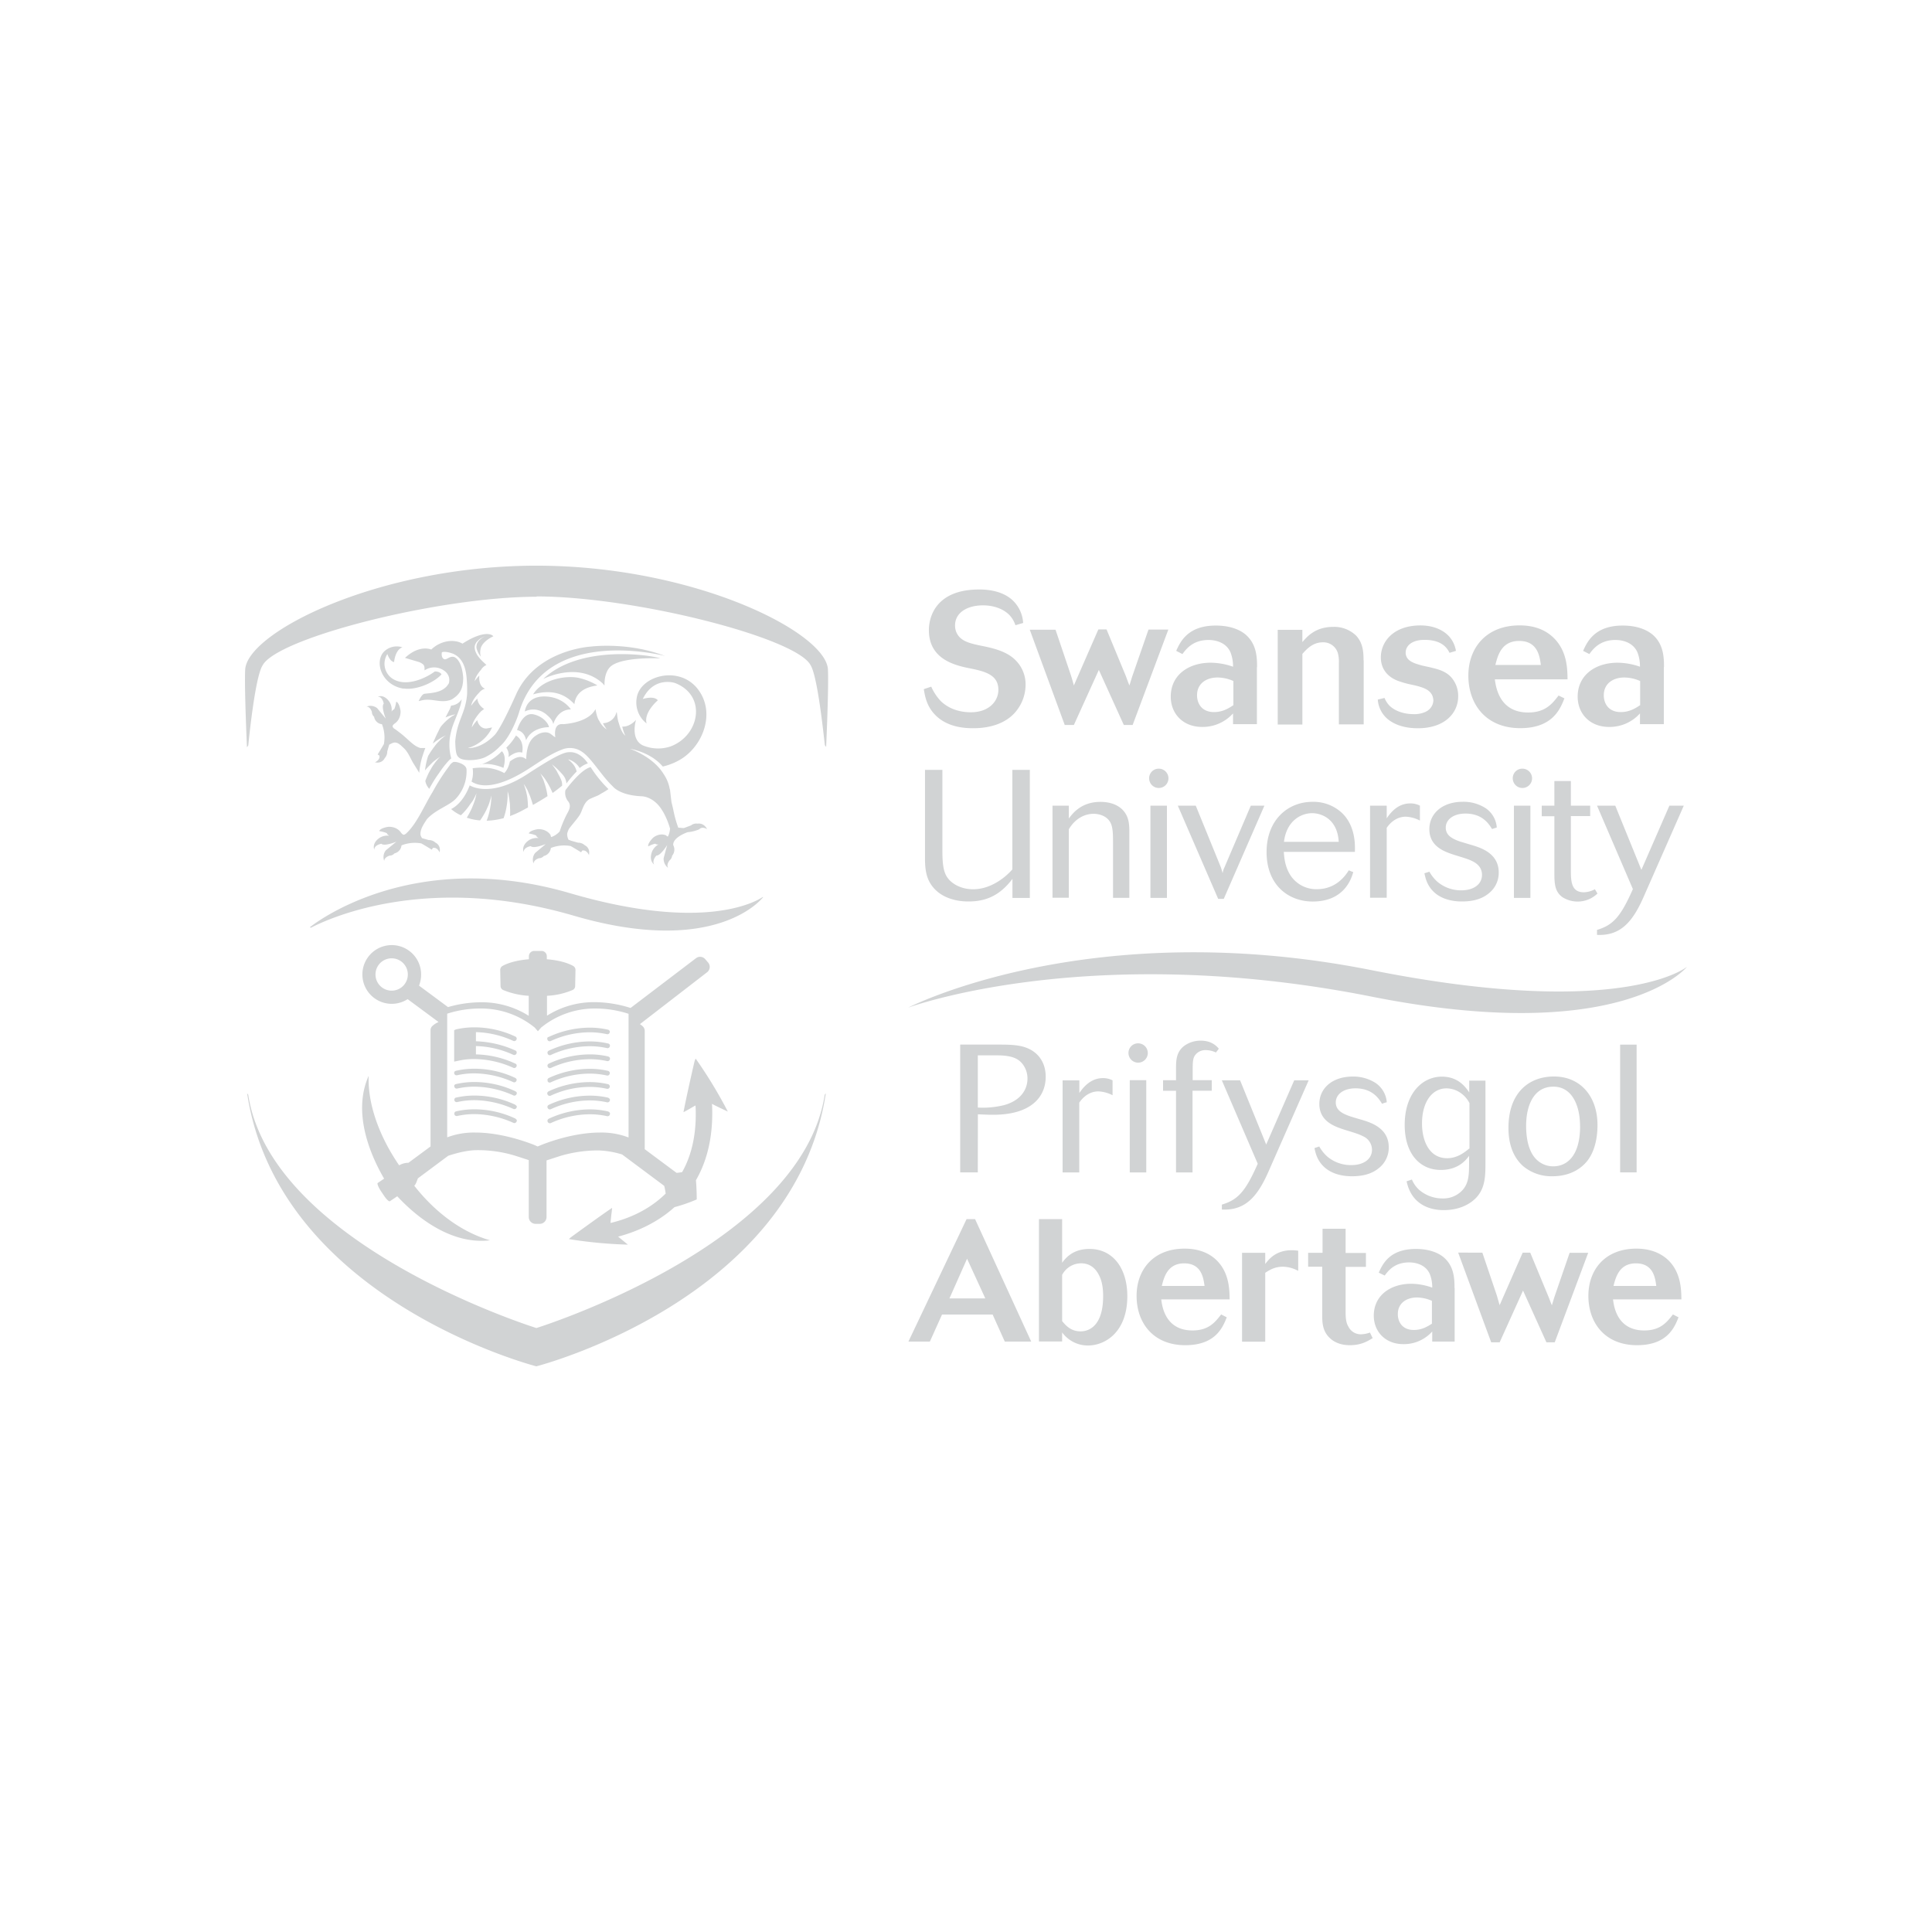 <svg id="Layer_1" data-name="Layer 1" xmlns="http://www.w3.org/2000/svg" viewBox="0 0 1000 1000"><defs><style>.cls-1{fill:#d1d3d4;}</style></defs><path class="cls-1" d="M243.86,404.6a.08.08,0,0,1,.09-.08C243.86,404.52,243.86,404.52,243.86,404.6Z"/><path class="cls-1" d="M376.72,575.34a238.39,238.39,0,0,0-16.66-27.43l-.49,1.16c-.09.16-4.4,19-5.8,26.6,1.16-.58,3.06-1.66,4.72-2.65l1.49-.83.08,1.08c.5,12.85-1.74,24-6.88,33.23l-.08.17a28.12,28.12,0,0,1-2.9.41l-16.49-12.26V533.48a3.26,3.26,0,0,0-.83-2.07,10,10,0,0,0-1.66-1.32L366,503.23a3.5,3.5,0,0,0,.5-5.05l-1.5-1.74a3.48,3.48,0,0,0-4.72-.5l-33.9,25.78a62.44,62.44,0,0,0-18.15-3,45.43,45.43,0,0,0-25.11,7V515.42a38.54,38.54,0,0,0,13.26-3,2.18,2.18,0,0,0,1.32-2.07l.17-8.21a2.4,2.4,0,0,0-1.16-2.15c-1.91-1.08-6.22-2.9-13.68-3.48v-1.58a2.75,2.75,0,0,0-2.73-2.73h-3.81a2.76,2.76,0,0,0-2.74,2.73v1.58c-7.38.58-11.77,2.4-13.68,3.48a2.4,2.4,0,0,0-1.16,2.15l.17,8.21a2.31,2.31,0,0,0,1.33,2.07,40.66,40.66,0,0,0,13.26,3v10.36a45.44,45.44,0,0,0-25.12-7,62,62,0,0,0-16.66,2.49l-15-11.11a15.71,15.71,0,0,0,1.08-5.63A15.2,15.2,0,1,0,211,517.16L227,529a11.07,11.07,0,0,0-3.32,2.15,2.89,2.89,0,0,0-.83,2.08v60.17l-11.43,8.45a9.44,9.44,0,0,0-4.81,1.33C197.53,590,190.24,573,190.82,556.86c-7.71,17.15-1.08,37.63,8,53.21l-3.31,2.24c-.42.33.33,2.15,1.66,4.22l1.41,2.08c1.32,2.07,2.81,3.48,3.23,3.14l3.81-2.56c12.18,13.09,29.59,25,48,22.79-15.75-4.56-29.26-15.58-39.2-28.26.91-.75,1.32-2.49,1.9-3.82L232,598.22c4.56-1.5,10.11-2.9,14.84-2.9a66,66,0,0,1,20.22,3,.36.36,0,0,0,.25.08l6.38,2.07v29.43a3.53,3.53,0,0,0,3.56,3.56h2.08a3.53,3.53,0,0,0,3.56-3.56V600.62l6.38-2.07a.34.34,0,0,0,.25-.09,68.84,68.84,0,0,1,20.22-3A46.39,46.39,0,0,1,322,597.55l21.8,16.25a34.4,34.4,0,0,1,.75,4c-9.12,9-20.06,13.09-27.69,15L316,633l.08-1c.17-1.32.25-2.65.42-3.81s.25-2.24.33-3c-6.3,4.22-21.38,15.25-21.47,15.33l-.91.83A232.32,232.32,0,0,0,325,644.22c-1.16-.92-2.73-2.24-4.06-3.32l-1-.83,1.24-.33c7.71-2.15,18.57-6.46,27.93-14.92a82,82,0,0,0,11.52-4s0-5.38-.41-9.94c6.13-10.61,8.95-23.54,8.37-38.38l-.08-1.16,1.08.58C371.42,572.85,374.73,574.43,376.72,575.34Zm-174-62.58a8.37,8.37,0,1,1,8.37-8.37A8.35,8.35,0,0,1,202.75,512.76Zm122.42,75.92a39.22,39.22,0,0,0-14.5-2.48c-12.6,0-25.12,4.31-30.34,6.38-.91.41-2.65,1.08-2,.83l-1.9-.83c-5.23-2.07-17.82-6.38-30.42-6.38a39.31,39.31,0,0,0-14.51,2.48v-64A55.58,55.58,0,0,1,248.67,522a44,44,0,0,1,28.1,9.87l1.65,1.9,1.66-1.9a44,44,0,0,1,28.1-9.87,56.08,56.08,0,0,1,17.16,2.74v64ZM283.31,537.3a1.17,1.17,0,0,0,.09.91l.08.16a1.14,1.14,0,0,0,1,.58,1.08,1.08,0,0,0,.5-.08,48.63,48.63,0,0,1,20.23-4.56,41,41,0,0,1,9,1h.25a1.15,1.15,0,0,0,1.08-.83l.08-.17a1,1,0,0,0-.17-.83,1.27,1.27,0,0,0-.66-.49,41.69,41.69,0,0,0-9.7-1.08A50.75,50.75,0,0,0,284,536.72.72.72,0,0,0,283.31,537.3Zm.25,8.29a1.16,1.16,0,0,0,1,.58,1,1,0,0,0,.5-.09,48.21,48.21,0,0,1,20.22-4.56,40.9,40.9,0,0,1,9,1h.25a1.15,1.15,0,0,0,1.08-.83l.08-.17a1.25,1.25,0,0,0-.16-.91,1.21,1.21,0,0,0-.75-.49,41.69,41.69,0,0,0-9.7-1.08A50.75,50.75,0,0,0,284,543.85a1.41,1.41,0,0,0-.58.66,1.14,1.14,0,0,0,.08.91Zm31.25,1.24a41.69,41.69,0,0,0-9.7-1.08A50.75,50.75,0,0,0,284,550.56a1.41,1.41,0,0,0-.58.66,1.12,1.12,0,0,0,.08.91l.08.17a1.16,1.16,0,0,0,1,.58,1.12,1.12,0,0,0,.5-.08,48.61,48.61,0,0,1,20.22-4.56,40.9,40.9,0,0,1,9,1h.25a1.15,1.15,0,0,0,1.08-.83l.08-.16a1.42,1.42,0,0,0-.08-.83A2.13,2.13,0,0,0,314.81,546.83Zm-31.33,12.93a1.16,1.16,0,0,0,1,.58,1.08,1.08,0,0,0,.5-.08,48.27,48.27,0,0,1,20.23-4.56,41,41,0,0,1,9,1h.25a1.15,1.15,0,0,0,1.08-.83l.08-.16a1.21,1.21,0,0,0-.17-.91,1.24,1.24,0,0,0-.66-.5,41.69,41.69,0,0,0-9.7-1.08A50.75,50.75,0,0,0,284,558a1.41,1.41,0,0,0-.58.66.94.94,0,0,0,.08.83Zm31.25,1.41a41.69,41.69,0,0,0-9.7-1.08,50.86,50.86,0,0,0-21.14,4.81,1.53,1.53,0,0,0-.58.66,1.17,1.17,0,0,0,.09.91l.08.17a1.16,1.16,0,0,0,1,.58,1.08,1.08,0,0,0,.5-.08,48.27,48.27,0,0,1,20.23-4.56,41,41,0,0,1,9,1h.25a1.15,1.15,0,0,0,1.08-.83l.08-.16a1,1,0,0,0-.17-.83A1,1,0,0,0,314.73,561.17Zm.08,7a42.23,42.23,0,0,0-9.7-1.07,50.79,50.79,0,0,0-21.13,4.8,1.48,1.48,0,0,0-.58.67,1.15,1.15,0,0,0,.08.91l.08.16a1.16,1.16,0,0,0,1,.58,1.12,1.12,0,0,0,.5-.08,48.61,48.61,0,0,1,20.22-4.56,40.31,40.31,0,0,1,9,1h.25a1.16,1.16,0,0,0,1.08-.83l.08-.17a1,1,0,0,0-.16-.83A1.59,1.59,0,0,0,314.81,568.21Zm0,7.13a41.69,41.69,0,0,0-9.7-1.08A50.75,50.75,0,0,0,284,579.07a1.46,1.46,0,0,0-.58.66,1.31,1.31,0,0,0,.16,1.08,1.16,1.16,0,0,0,1,.58,1.12,1.12,0,0,0,.5-.08,48.61,48.61,0,0,1,20.22-4.56,40.9,40.9,0,0,1,9,1h.25a1.15,1.15,0,0,0,1.08-.82l.08-.17a1.18,1.18,0,0,0-.16-.91A1.93,1.93,0,0,0,314.81,575.34Zm-48-17.32a49.49,49.49,0,0,0-21.13-4.81,41.69,41.69,0,0,0-9.7,1.08,1.22,1.22,0,0,0-.75.5,1.51,1.51,0,0,0-.16.82l.08.17a1.15,1.15,0,0,0,1.08.83h.25a40.9,40.9,0,0,1,9-1,49.74,49.74,0,0,1,20.22,4.56,1,1,0,0,0,.5.09,1.27,1.27,0,0,0,1-.58l.08-.17a1.17,1.17,0,0,0,.08-.91A1.77,1.77,0,0,0,266.82,558Zm0,6.88a49.88,49.88,0,0,0-21.13-4.81,41.69,41.69,0,0,0-9.7,1.08,1.25,1.25,0,0,0-.75.49,1,1,0,0,0-.08.83l.08.17a1.15,1.15,0,0,0,1.08.83h.25a41,41,0,0,1,9-1,49.75,49.75,0,0,1,20.23,4.56,1,1,0,0,0,.49.09,1.26,1.26,0,0,0,1-.59l.08-.16a1.09,1.09,0,0,0,.08-.91A2,2,0,0,0,266.82,564.9Zm0,7a49.92,49.92,0,0,0-21.13-4.8,42.23,42.23,0,0,0-9.7,1.07.87.87,0,0,0-.66.5,1.47,1.47,0,0,0-.17.83l.08.16a1.15,1.15,0,0,0,1.08.83h.25a40.37,40.37,0,0,1,9-1,50,50,0,0,1,20.23,4.56,1.06,1.06,0,0,0,.49.08,1.27,1.27,0,0,0,1-.58l.08-.17a.92.92,0,0,0,.08-.82A2.47,2.47,0,0,0,266.82,571.94Zm0,7.13a49.88,49.88,0,0,0-21.13-4.81,41.69,41.69,0,0,0-9.7,1.08,1.24,1.24,0,0,0-.66.5,1.6,1.6,0,0,0-.17.91l.08.17a1.15,1.15,0,0,0,1.08.82h.25a40.37,40.37,0,0,1,9-1,50,50,0,0,1,20.23,4.56,1.06,1.06,0,0,0,.49.08,1.27,1.27,0,0,0,1-.58l.08-.17a1.09,1.09,0,0,0,.08-.91A2.44,2.44,0,0,0,266.82,579.07Zm-28.1-30.25a36.59,36.59,0,0,1,6.8-.58,49.94,49.94,0,0,1,20.22,4.56,1.12,1.12,0,0,0,.5.08,1.27,1.27,0,0,0,1-.58l.08-.17a1,1,0,0,0,.08-.83.93.93,0,0,0-.58-.66,50.8,50.8,0,0,0-20.47-4.81v-4.31a49.17,49.17,0,0,1,19.39,4.56,1,1,0,0,0,.5.09,1.27,1.27,0,0,0,1-.58l.08-.17a1.17,1.17,0,0,0,.08-.91,1,1,0,0,0-.58-.67,53.47,53.47,0,0,0-20.47-4.8v-4.73a49.17,49.17,0,0,1,19.39,4.56,1.12,1.12,0,0,0,.5.08,1.25,1.25,0,0,0,1-.58l.08-.16a1.15,1.15,0,0,0-.5-1.58,49.92,49.92,0,0,0-21.13-4.8,42.23,42.23,0,0,0-9.7,1.07l-.91.42v16.24Zm67.06-151.68h0c-4.81,1-11.86,10.28-13.1,11.94a6.91,6.91,0,0,0,1.49,5.88c1.49,2.07.67,4.06-.74,6.47a63,63,0,0,0-3.73,9,10.46,10.46,0,0,1-4.31,2.9c-.33-.16-.42-1.08-.42-1.08-2.32-3.39-6.55-3-6.55-3-4.55.75-4.72,2.24-4.72,2.24a15.58,15.58,0,0,1,3.9,1.08c0,.66,1.24,1.32,1.24,1.32a7.56,7.56,0,0,0-5.06,1.08c-4.22,2.9-2.73,6.13-2.73,6.13,0-2.48,3.64-3.06,3.64-3.06,1.58,1.49,7.8-1.08,7.8-1.08L277,441.48a5.61,5.61,0,0,0-.83,5.48c.08-2,2.81-2.74,2.81-2.74a3.34,3.34,0,0,0,2.49-1.16,4.73,4.73,0,0,0,3.65-4.14,18.72,18.72,0,0,1,10.28-1c3.15,1.82,5.38,3.23,5.38,3.23l.58-.91c2.32-.5,3.48,2.32,3.48,2.32.83-3.81-2.15-5.05-2.15-5.05a4.9,4.9,0,0,0-3.48-1.33l-3.81-1.08c0-.08-1.16-.41-1.16-.49a6.63,6.63,0,0,1-.67-3.07,9.59,9.59,0,0,1,1-2.65c2-2.66,5-5.89,6-8s1.83-5.8,4.65-7.3c1.16-.58,2.65-1.16,4-1.74h0a.26.26,0,0,0,.17-.08,10.76,10.76,0,0,0,1.74-1,37.19,37.19,0,0,0,3.81-2.33A62.64,62.64,0,0,1,305.78,397.14Zm-11.52-4a10.34,10.34,0,0,1,5.8,4.48,11.67,11.67,0,0,1,4.22-2.4s-3.73-6.3-9.78-5.81h-.33c-3.06.25-8.62,3.15-21.22,11.36-19.47,12.76-29.83,5.8-29.83,5.8-3.65,9.86-9.62,12.27-9.62,12.27a20.7,20.7,0,0,0,5.06,3.23l.25-.25a32,32,0,0,0,3.64-4.14c.58-.83,1.16-1.66,1.74-2.41s1-1.57,1.33-2.23.66-1.25.83-1.66a3.23,3.23,0,0,1,.33-.66s-.08.24-.17.66-.24,1.08-.41,1.82a23.53,23.53,0,0,1-.83,2.57c-.33.91-.74,1.91-1.16,2.9a44.48,44.48,0,0,1-2.49,4.64,26.74,26.74,0,0,0,6.88,1.41c.09-.08.17-.25.25-.33a43.85,43.85,0,0,0,2.82-4.72l1.24-2.74a19.06,19.06,0,0,0,.83-2.49,11.71,11.71,0,0,0,.5-1.82,4.94,4.94,0,0,1,.17-.66v.74a16.82,16.82,0,0,1-.09,1.91c-.08.75-.16,1.66-.33,2.65s-.33,2-.58,3.07a41.34,41.34,0,0,1-1.41,4.56,39.53,39.53,0,0,0,8.79-1.33,3.3,3.3,0,0,0,.16-.5,32.15,32.15,0,0,0,1.33-5.3c.17-1,.33-2,.41-3s.17-1.83.17-2.57v-2.57s.08.25.17.66a7.74,7.74,0,0,1,.41,1.82,19,19,0,0,1,.41,2.66,17.89,17.89,0,0,1,.25,3.06,39.87,39.87,0,0,1,0,4.64,49.22,49.22,0,0,0,6.63-3c.92-.5,1.83-1,2.66-1.41,0-1.32-.09-2.82-.25-4.39a16.72,16.72,0,0,0-.5-2.9,19.58,19.58,0,0,0-.66-2.57c-.25-.75-.42-1.33-.58-1.74s-.25-.66-.25-.66.16.24.41.58.58.91,1,1.65a13.21,13.21,0,0,1,1.16,2.41,30.21,30.21,0,0,1,1.16,2.9c.41,1.16.74,2.32,1.08,3.4,2.73-1.58,5.3-3.07,7.54-4.56a32.23,32.23,0,0,0-1-4.89c-.25-.91-.58-1.83-.83-2.66s-.66-1.65-.91-2.23-.58-1.25-.74-1.58a1.9,1.9,0,0,0-.34-.58,5.29,5.29,0,0,1,.42.5c.25.33.66.75,1.16,1.33a14.82,14.82,0,0,1,1.49,2.07,23.6,23.6,0,0,1,1.49,2.48c.75,1.33,1.33,2.66,1.91,3.9,1.41-1,2.65-1.91,3.73-2.82h0l1.16-.91a6.1,6.1,0,0,0-.33-2.65,22.07,22.07,0,0,0-.91-2.07c-.42-.83-.92-1.66-1.33-2.49s-.91-1.49-1.33-2.07-.82-1.08-1.07-1.41a5.29,5.29,0,0,0-.42-.5,4.58,4.58,0,0,0,.5.41c.33.25.83.67,1.41,1.17s1.16,1.07,1.82,1.74,1.33,1.4,2,2.15c.08.08.17.25.25.33a7.66,7.66,0,0,1,1.66,4.23,58.66,58.66,0,0,1,5.3-6.22C297.57,395.15,293.76,393.08,294.26,393.16Zm-85.37-36.71c6.54,1.07,15.91-3.07,19.64-7.3-.58-1.16-2.4-1.57-3.48-1.49-5,3.73-15.58,8.46-22.46,3.32a9.3,9.3,0,0,1-2.08-12.35s1.25,3.89,3.49,4.14c0,0,.49-6.38,4.31-7.62a9.42,9.42,0,0,0-9.54,2.23C193.64,342.61,197.45,354.62,208.89,356.45Zm39.7,39.28c6-1,12,1.83,12,1.83,1.91-6.63-.82-8.62-.82-8.62C254.14,394.57,248.59,395.73,248.59,395.73Zm21.71-6.13s1.41-6-3.23-8.79a29.61,29.61,0,0,1-5,6.3s1.82,2.49,1.07,4.81C263.26,391.92,267.15,388.36,270.3,389.6Zm16.08-14.67s2-7.63,9.12-7.63c0,0-4-6.54-13.51-6.71s-10.28,7.54-10.28,7.54v.25c0-.08,5.55-3.15,11.27,1.66C283,370.12,286.05,372.19,286.38,374.93Zm-57.6,7.29c-.58.5-1.16,1.16-1.83,1.83a17.4,17.4,0,0,0-1.9,2.23,44.41,44.41,0,0,0-3.07,4.48,3.48,3.48,0,0,0-.41.75c0,.08-.09.16-.09.25a39.71,39.71,0,0,0-1.49,7.12c.5-.66,1.08-1.24,1.66-1.9l2.15-2.16a17.11,17.11,0,0,1,2.08-1.66c.58-.49,1.16-.82,1.49-1.07s.58-.42.58-.42l-.5.5a12.77,12.77,0,0,0-1.24,1.41,25.55,25.55,0,0,0-1.58,2.07,18.9,18.9,0,0,0-1.57,2.49,31.55,31.55,0,0,0-2.4,4.89,6.43,6.43,0,0,0-.5,1.32,7.86,7.86,0,0,0,2.07,4.06,12.18,12.18,0,0,1,.91-1.74,64.44,64.44,0,0,1,4.15-6.46h0c2.23-3.4,5.3-7,6.29-7.54a26.77,26.77,0,0,1-.08-13.93c.91-4.47,5-11.77,5.47-16.66a7.18,7.18,0,0,1-5.47,3.24l-.58,1.65h0l-2.32,4.48a25.94,25.94,0,0,1,3.23-1.16,13.35,13.35,0,0,1,1.33-.33,2.14,2.14,0,0,1,.5-.09s-.17.09-.42.25a10.52,10.52,0,0,1-1.16.67,24.6,24.6,0,0,0-3.15,2.48,27.24,27.24,0,0,0-2.65,2.82,1,1,0,0,1-.25.33c-.33.66-.74,1.33-1.08,2.16q-1,1.86-2,4.22a22.2,22.2,0,0,0-.92,2.16c.75-.58,1.5-1.16,2.24-1.66s1.58-1,2.24-1.41a10.54,10.54,0,0,1,1.66-.83,3.63,3.63,0,0,0,.66-.33,3.38,3.38,0,0,1-.58.42A6.55,6.55,0,0,0,228.78,382.22Zm84.12-27.43c-.08-3.81.83-8.21,3.9-10.28,6.71-4.56,24.95-3.64,24.95-3.64-3.82-1.5-41.28-7.63-60.59,10.69,0,0,17.74-9.29,30.5,2C312.07,353.79,312.49,354.46,312.9,354.79Zm-3.81,0a32.83,32.83,0,0,0-9.94-3.9c-6.64-1.24-18.57.92-23.21,8.62,11.93-3.39,18,1.5,21.38,5.06C298.23,356,307.35,355.12,309.09,354.79Zm-36.8,28.51c3.15-7.13,11.85-6.8,11.85-6.8,0-1.32-2.48-5.38-7.87-6.63-6-1.41-8.62,8.13-8.62,8.13C271.88,378.74,272.29,383.3,272.29,383.3Zm-37.38,11.11a4.89,4.89,0,0,0-2.24,2,108.54,108.54,0,0,0-8.78,13.67c-4.06,6.55-8,16.08-13.26,21.05a3.64,3.64,0,0,1-1.41,1c-.75.25-1.66-1.08-1.66-1.08-2.32-3.4-6.55-3-6.55-3-4.56.74-4.72,2.24-4.72,2.24a16.06,16.06,0,0,1,4,1.07c0,.67,1.24,1.33,1.24,1.33a7.5,7.5,0,0,0-5.06,1.08c-4.22,2.9-2.73,6.13-2.73,6.13,0-2.49,3.65-3.07,3.65-3.07,1.57,1.5,7.79-1.07,7.79-1.07l-5.47,4.47a5.59,5.59,0,0,0-.83,5.47c.08-2,2.82-2.73,2.82-2.73a3.33,3.33,0,0,0,2.48-1.16,4.73,4.73,0,0,0,3.65-4.15,18.77,18.77,0,0,1,10.28-1c3.15,1.82,5.38,3.23,5.38,3.23l.58-.91c2.32-.5,3.48,2.32,3.48,2.32.83-3.81-2.15-5.06-2.15-5.06a4.87,4.87,0,0,0-3.48-1.32l-3.48-1a12.09,12.09,0,0,1-.75-1.49c-.41-3.07,1.82-6,3.32-8.37,4.56-5,11.68-7,15-10.61a20.74,20.74,0,0,0,5.47-15.17C241.21,395.48,236.15,394.08,234.91,394.41ZM197.7,374.85a18.74,18.74,0,0,1,1,10.27c-1.82,3.15-3.23,5.39-3.23,5.39l.91.58c.5,2.32-2.32,3.48-2.32,3.48,3.81.83,5.06-2.15,5.06-2.15a4.94,4.94,0,0,0,1.32-3.48l1-3.48a12.09,12.09,0,0,1,1.49-.75c1.9-1,3.48.17,4.64,1.16.41.41.91.83,1.33,1.24,2.57,2.32,3.64,5.89,5.47,8.62h0L217,400a38.66,38.66,0,0,1,1.57-8.28c.5-1.5,1-3.07,1.58-4.56h-2.57c-3.07-.83-5.55-3.65-8.46-6.14-.91-.83-3.06-2.48-4.8-3.73a2.1,2.1,0,0,1-1.08-1.16c-.25-.74,1.08-1.65,1.08-1.65,3.4-2.33,3-6.55,3-6.55-.74-4.56-2.24-4.73-2.24-4.73a15.93,15.93,0,0,1-1.07,4c-.67,0-1.33,1.16-1.33,1.16a7.48,7.48,0,0,0-1.08-5.05c-2.9-4.23-6.05-2.74-6.05-2.74,2.49,0,3.07,3.65,3.07,3.65-1.49,1.57,1.08,7.79,1.08,7.79l-4.48-5.47a5.62,5.62,0,0,0-5.47-.83c2,.08,2.74,2.82,2.74,2.82a3.29,3.29,0,0,0,1.16,2.48A4.54,4.54,0,0,0,197.7,374.85Zm61,11.52h0c4.81-4,8.78-13.68,9.94-17.57,13.76-45.67,75.59-29.26,75.59-29.26-19.06-7.38-38.21-4.89-38.21-4.89s-28.59,1.41-39,25c-6.3,14.09-9.45,19-10.78,20.55h0c-7.29,7.71-14.09,7-14.09,7a19.85,19.85,0,0,0,11.52-8.71,11.19,11.19,0,0,0,1-2,25.6,25.6,0,0,1-3,.58c-2.23.09-4.14-1.74-4.64-4.31a23.18,23.18,0,0,0-2.82,3.73c.25-2.4,2-5.05,3.32-6.63a7.51,7.51,0,0,1,1.08-1.24,1.55,1.55,0,0,0,.25-.33h0c.91-.75,1.74-1.33,1.74-1.33s-3.32-1.9-3.49-5.38a23.74,23.74,0,0,0-3.23,3.73c.42-2.66,2.74-5.39,4.15-6.8a6.1,6.1,0,0,1,3.06-2.07s-3.48-.75-3-6.8a28.93,28.93,0,0,0-2.4,2.9c.33-2.15,2-4.39,3.31-5.88a6.19,6.19,0,0,1,2.82-2.49,4.5,4.5,0,0,1-.91-.83,15.21,15.21,0,0,1-1.25-1.16,20.26,20.26,0,0,1-2.07-2.32,10.65,10.65,0,0,1-1.66-3.15,7.11,7.11,0,0,1-.24-1.82,3.81,3.81,0,0,1,.49-1.74,3.92,3.92,0,0,1,1-1.33,10.89,10.89,0,0,1,1.08-1,15.93,15.93,0,0,1,1.9-1.08,6,6,0,0,1,.75-.33s-.25.16-.75.41a8.15,8.15,0,0,0-1.41,1,3.73,3.73,0,0,0-1,1,5.21,5.21,0,0,0-.83,1.33,5.12,5.12,0,0,0-.33,1.57,3.94,3.94,0,0,0,.33,1.66,11.32,11.32,0,0,0,2,3.56,7.11,7.11,0,0,1-.25-3.56c.41-4.31,6.71-7.05,6.71-7.05a3.54,3.54,0,0,0-2.32-1.07s-4.39-1.16-13.67,4.89c-4.64-2.66-11.61-1.41-16.17,3.06,0,0-6-2.81-13.59,4.31l7.54,2.24c2.24,1.16,2.66,1.49,2.57,4.23a8.78,8.78,0,0,1,8.95-.58c1.5.74,4.73,2.9,3.65,7.21a11.45,11.45,0,0,1-1.16,1.66c-3,3.23-7.71,3.39-11.44,3.81-1.24.16-2.48,2.57-3.06,3.81l1.07-.25c5.81-1.65,10.28,1.74,16-.58,4.56-2.73,6-5.88,6-11.43-.66-8.21-3.65-10.28-4.81-10.61-2.4-.58-3.89,1.9-5.22,1.07-1.58-1-1-3.48-1-3.48,1.58-.66,4.73.33,6,.83,1.66.83,6.05,3,6.8,12.43a70,70,0,0,1,.25,8.54c-.91,10.28-5.22,13.26-6.14,24.37.17,6.3.75,7.37,2.08,8.45,2.4,1.91,10.19,1.41,13.75-.49A26.15,26.15,0,0,0,258.7,386.37Zm102.44,39.95a4.39,4.39,0,0,0-3.48.91l-3.56,1.33c-.17.16-2.74-.25-3-.09a55,55,0,0,1-2.32-8h0c-.16-.58-.25-1.25-.41-1.91h0l-.83-3.48-.75-6.38a3.83,3.83,0,0,1-.16-.42,19.65,19.65,0,0,0-3.24-7.79h0c-5.55-9-17.32-12.93-17.4-12.93.5.08,10.77,1.74,17.07,9.2a32,32,0,0,0,8.54-3.31c12.18-6.8,19.23-24.7,9.37-37.05-9.7-12.1-29.26-6.63-31.33,4.39a13.77,13.77,0,0,0,5.05,13.68c-1.66-5.72,5.8-12,5.8-12-2.07-2.57-7.79-.67-7.79-.67,5.8-12,16.66-8.28,16.66-8.28,16.58,6.38,12.93,27.1-2.24,32.82a20.29,20.29,0,0,1-14.5-.58c-6.55-3.32-3.4-13.18-3.4-13.18s-3.15,3.81-7.13,3.48h0a18.94,18.94,0,0,0,1.58,4.72c-2.24-1.74-3.32-6.38-3.32-6.38h0c-1.07-2.57-.91-6.88-1.32-5.55a7.33,7.33,0,0,1-6.8,5.47h-.17a20,20,0,0,0,2,3.23,10.62,10.62,0,0,1-3.81-4.31c-1.49-2.07-2-6.21-2-6.21-3.31,6.21-12.93,7.54-16.66,7.79-5.63-.67-4.14,6.79-4.14,6.79-2-1.07-2.49-2.48-5.06-2.57a8.45,8.45,0,0,0-4.56,1.41c-2.9,1.74-5.22,4.73-5.47,12.52-2.81-2.24-5.63-.91-8.45,1.16,0,0-.75,4.06-2.9,6a23.71,23.71,0,0,0-8.37-2.66h0a35.46,35.46,0,0,0-8,.17,14.57,14.57,0,0,1-.58,6.88c7.21,4.81,18.65-.25,24.95-3.81,7.21-4,14-9.7,21.55-12.6a10.93,10.93,0,0,1,11,1.24c4.64,3.23,9.86,12.19,15.42,17.49.33.33,3.64,4.81,15.08,5.3,0,0,6.05-.08,10.53,7.05.16.33.41.66.66,1.08a9.31,9.31,0,0,1,.5.91,39.51,39.51,0,0,1,3.07,7.71,14.12,14.12,0,0,1-.5,2.65,7.85,7.85,0,0,1-.5,1.16h0c-.08.75-1.08-.33-1.08-.33-3.64-1.49-6.71,1.24-6.71,1.24-3.15,3.23-2.49,4.48-2.49,4.48a14,14,0,0,1,3.65-1.41c.41.58,1.66.41,1.66.41a7.61,7.61,0,0,0-3.4,3.81c-1.74,4.81,1.16,6.55,1.16,6.55-1.33-2.07,1.16-4.64,1.16-4.64,2.07.25,5.55-5.39,5.55-5.39l-1.82,6.8a5.88,5.88,0,0,0,2.32,5c-1.08-1.74.75-3.89.75-3.89a3.67,3.67,0,0,0,1.32-2.41,4.91,4.91,0,0,0,.58-5.47c-.33-4.14,7.46-6.71,7.46-6.71a20,20,0,0,0,6-1.49c1.58-1.74,4.06-.08,4.06-.08C364.21,425.65,361.14,426.32,361.14,426.32Zm33.82,38-.33.08c-3.82,2.49-30.84,18-99.55-2.07C211.37,437.84,160.32,480,160.32,480l.66.16c7.54-3.89,58.76-28.76,135.93-6.22C371.5,495.77,395,464.36,395,464.36ZM277.6,707.21S411,673.14,427.45,565.89l-.58.75C414.85,644.71,277.6,687.4,277.6,687.4h.08S140.42,644.71,128.49,566.64l-.58-.75C144.24,673.06,277.68,707.21,277.6,707.21m0-398.5c50.64,0,134.18,21.3,141.89,35.47,3.73,5.8,6.8,36.14,7.46,41.52l.66.92s1.41-30.84.92-40.2c-1.17-19.23-69.29-53.63-150.93-53.63h.16c-81.64,0-149.77,34.4-150.85,53.79-.49,9.37.92,40.2.92,40.2l.66-.91c.58-5.39,3.65-35.72,7.46-41.52,7.62-14.18,91.25-35.48,141.89-35.48M873.19,500.41S840,541.69,709.83,515.83c-146-29-239.78,5.72-239.78,5.72s93.91-48.4,239.86-19.4C840,528,873.19,500.41,873.19,500.41Zm-403,194h11.1l6.3-14h26.19l6.3,14h13.68L504.69,631H500.3ZM510,672.06H491.43l9.12-20.55Zm27.76,22.3h12v-4.72a16.45,16.45,0,0,0,13.35,6.79c9,0,20.39-7,20.39-25.53,0-14.25-7.3-24.45-19.56-24.45-8.71,0-12.35,4.73-14.18,7.13V631h-12Zm12-34.48a11.15,11.15,0,0,1,9.78-6c4.56,0,7.55,2.57,9.37,6.3,1.82,3.56,2.07,7.71,2.07,10.69,0,15.09-7,18.24-11.69,18.24-5.13,0-7.79-3.24-9.53-5.31Zm82.31,20.47c-3.15,4.06-6.47,8.29-14.84,8.29-14.17,0-15.75-12.68-16.16-16.08h35.39c-.08-5-.17-13.59-6.55-20.06-5.55-5.55-12.76-6.21-16.74-6.21-16.25,0-24.87,10.94-24.87,24.45,0,14.09,8.71,25.53,25.2,25.53,15.83,0,19.48-9.45,21.47-14.43ZM601.34,665.6c1.16-4.56,3-11.69,11.6-11.69,8.95,0,9.95,7.55,10.53,11.69Zm53.54-17.16h-12v46h12V658.8c2.07-1.32,4.72-3.15,9.2-3.15a16.93,16.93,0,0,1,7.87,2.16V647.37a22.11,22.11,0,0,0-3.4-.25c-8.2,0-11.85,4.72-13.67,7.12Zm29.5,0h-7.29v7.21h7.29V681.1c0,4.06.42,8.12,3.82,11.35,3.48,3.48,8.29,3.82,10.44,3.82,6,0,9.2-2.08,11.85-3.65l-1.41-2.9a14.45,14.45,0,0,1-4.56.91,7.12,7.12,0,0,1-6.63-4.06c-.91-1.49-1.4-3.4-1.4-7.29V655.74H707v-7.21H696.49V636H684.55v12.43Zm68.47,18.24c0-4.23-.09-10.36-4.56-14.92-2.57-2.74-7.63-5.31-15.42-5.31-13.67,0-17.24,7.88-19.23,12.27l3.07,1.49c1.82-2.4,5-6.79,12.68-6.79,3.4,0,8.54,1.16,10.69,6.05a18.38,18.38,0,0,1,1.24,7,33.63,33.63,0,0,0-10.85-2c-10.69,0-19.4,6-19.4,16.5,0,8.28,6,14.75,15.25,14.75a19.58,19.58,0,0,0,15-6.55v5.22h11.61V666.68Zm-11.61,18.4c-2.32,1.49-5.22,3.31-9.45,3.31-6,0-8.28-4.22-8.28-8.2,0-5.8,4.64-8.62,9.94-8.62a19.93,19.93,0,0,1,7.71,1.74v11.77Zm30.59,9.69h4.39L788.32,668l12.1,26.77h4.31l17.32-46.33h-9.61l-7.88,22.88-1.32,4.31c-1-2.4-1.08-2.9-2-5.06l-9.2-22.21h-3.9l-11.93,27.19c-.66-2.24-.83-2.82-1.41-4.89l-7.54-22.3H754.75Zm94.07-14.42c-3.15,4.06-6.47,8.29-14.84,8.29-14.17,0-15.75-12.68-16.16-16.08h35.39c-.08-5-.17-13.59-6.55-20.06C858.19,647,851,646.29,847,646.29c-16.24,0-24.86,10.94-24.86,24.45,0,14.09,8.7,25.53,25.19,25.53,15.83,0,19.48-9.45,21.47-14.43ZM835.15,665.6c1.16-4.56,3-11.69,11.6-11.69,9,0,10,7.55,10.53,11.69Zm-329-88.85c5.47.25,6,.25,8,.25,19.39,0,27.1-9.12,27.1-19.65,0-8.45-4.89-12.84-9.11-14.67-3.73-1.65-8-2-14.34-2H497v66.14h9.11Zm0-30.5h10c8,0,10.94,1.9,12.93,4.23a12.22,12.22,0,0,1,2.74,7.79c0,5.72-3.57,11.43-12.19,13.76a46.16,46.16,0,0,1-13.51,1.24v-27Zm52.55,24.37c.91-1.33,4.15-5.72,9.86-5.72a17.48,17.48,0,0,1,7.3,2v-7.71a10.71,10.71,0,0,0-5-1.16c-6.8,0-10.61,5.47-12.19,7.71v-6.55H550v47.66h8.62V570.62ZM593.3,559.1h-8.54v47.74h8.54Zm-9.2-13.93a5,5,0,1,0,5-5.14A4.94,4.94,0,0,0,584.1,545.17Zm33.23,19.4h9.87V559.1h-9.87v-4.56c0-4.15,0-6.3,1-8a6.55,6.55,0,0,1,5.88-3,12,12,0,0,1,5.14,1.24c.41-.58,1.16-1.41,1.49-2-1-1.16-3.56-4.14-9.36-4.14a14.39,14.39,0,0,0-8.46,2.65c-4.22,3.15-4.31,7.62-4.31,11.93v5.89H602v5.47h6.71v42.27h8.54V564.57Zm52.55-5.39-14.5,33.23-13.51-33.23h-9.45L651,602.36c-6.3,14.26-10.19,18.65-18.56,21.14v2.56c12.1.58,18.4-6.63,24.12-19.64l20.8-47.24Zm47.91,11.35a13.27,13.27,0,0,0-5.81-10,21.38,21.38,0,0,0-11.76-3.31c-10.78,0-17.33,6.22-17.33,14.17,0,9.2,8.21,11.77,13,13.35,5.13,1.57,7.62,2.32,9.44,3.31a7.69,7.69,0,0,1,4.81,7.05c0,4.8-4.23,7.95-10.69,7.95A18.86,18.86,0,0,1,687,598.63a20.07,20.07,0,0,1-4.15-5.22c-.66.25-1.74.58-2.48.83.49,2.24,1.32,7.13,6.3,10.86,3.72,2.73,8.45,3.73,13.09,3.73,5.14,0,10-1,13.84-4.15a13.49,13.49,0,0,0,5.22-10.86c0-10.11-9.61-12.93-14.42-14.34-.66-.16-4.72-1.4-5-1.49-4.89-1.57-8-3.48-8-7.37,0-4.23,4.06-7.3,10.19-7.3,8.87,0,12.19,5.47,13.76,8A14.34,14.34,0,0,1,717.79,570.53Zm42.68-11.35v6.21c-2-2.81-5.72-8.12-14.17-8.12-10,0-19.23,8.54-19.23,25,0,15.08,8,23.29,18.65,23.29,9.28,0,13.18-5.3,14.67-7.29V601c0,6.71,0,11.19-3.4,15a13.46,13.46,0,0,1-10.36,4.31,18.45,18.45,0,0,1-12.1-4.47,15.06,15.06,0,0,1-3.73-5.31l-2.74.91c2.82,13.43,14.09,14.92,19.15,14.92,8,0,13.51-3,16.66-6.21,5-5.14,5-11.69,5-18.82V559.34h-8.45Zm0,35.31c-2.15,1.74-6,5-11.44,5-9.2,0-13-8.87-13-18,0-10.77,5-18.15,12.68-18.15a12.93,12.93,0,0,1,7,2.16,14.36,14.36,0,0,1,4.89,5.47v23.54Zm66.39-12.19c0-14.58-8.62-25.11-22.54-25.11-12.77,0-23.54,8.2-23.54,26.6,0,4.4.58,13.68,7.71,19.9a22.86,22.86,0,0,0,15,5.14c10.44,0,15.91-5.14,18.23-8.13C824.87,596.56,826.86,590.34,826.86,582.3Zm-9,.58c0,15.25-6.63,20.81-13.93,20.81-4.81,0-9.78-2.74-12.1-9-.75-1.75-1.91-5.81-1.91-12,0-10,3.65-20.23,14.09-20.23C813.6,562.41,817.83,572.11,817.83,582.88Zm29.25-42.18h-8.53v66.14h8.53ZM533,398.47h-9V450c-4.23,4.81-11.69,10.28-20.31,10.28-6.3,0-11.35-2.9-13.59-6.47-1.66-2.65-2.32-6.29-2.32-13.42V398.47h-9v46c0,7,1.16,11.68,5.06,15.75,3.56,3.73,9.53,6.38,17.4,6.38,8.79,0,16.08-2.82,22.8-11.69v9.86h9v-66.3Zm51.55,32.65c0-4.39-.08-8.86-4.06-12.51-.91-.75-4.06-3.56-10.94-3.56-9.94,0-14.42,6.05-16.33,8.61V417h-8.45v47.66h8.45V429.22c3.32-5.56,8.21-8,12.85-8,2.82,0,8,1.16,9.37,6.3.66,2.57.66,5,.66,10.11v27.1h8.45ZM604,417h-8.54v47.74H604ZM594.79,403a5,5,0,1,0,5.05-5.14A4.94,4.94,0,0,0,594.79,403Zm52.63,14-13.59,31.83a10.78,10.78,0,0,0-1,3.15c-.41-1.57-.83-2.82-.91-3.07l-13-31.91h-9.29l20.89,48.24h2.9L654.46,417Zm53.87,23.87c.09-3.39.42-13.59-7-20.38a21.65,21.65,0,0,0-14.92-5.47c-12.85,0-23.79,9.44-23.79,26,0,17.07,11.27,25.61,23.87,25.61,16.41,0,20.06-11.93,21-15.25-.66-.17-1.66-.66-2.32-.91-1.66,2.65-6.46,9.78-16.58,9.78a16,16,0,0,1-12.93-6.22c-3.64-4.89-3.89-10.36-4.14-13.09h36.88Zm-36.71-5.13c1.32-10.94,8.86-14.84,14.58-14.84,4.64,0,13.1,2.82,13.76,14.84Zm53.21-7.3c.91-1.32,4.14-5.72,9.86-5.72a17.58,17.58,0,0,1,7.29,2V417a10.68,10.68,0,0,0-5-1.16c-6.88,0-10.61,5.47-12.18,7.71V417h-8.62v47.66h8.62V428.47Zm56.94-.16a13.23,13.23,0,0,0-5.81-10A21.28,21.28,0,0,0,757.16,415c-10.78,0-17.33,6.22-17.33,14.18,0,9.2,8.21,11.76,13,13.34,5.13,1.57,7.62,2.32,9.44,3.31,1.33.67,4.81,2.57,4.81,7,0,4.81-4.23,8-10.69,8A18.86,18.86,0,0,1,744,456.4a19.91,19.91,0,0,1-4.15-5.22c-.66.25-1.82.58-2.57.83.5,2.24,1.33,7.13,6.3,10.86,3.73,2.73,8.46,3.73,13.1,3.73,5.14,0,10-1,13.84-4.15a13.49,13.49,0,0,0,5.22-10.85c0-10.12-9.61-12.93-14.42-14.34-.66-.17-4.64-1.41-5-1.49-4.89-1.58-8-3.49-8-7.38,0-4.23,4.06-7.29,10.19-7.29,8.87,0,12.19,5.47,13.76,8C772.9,428.89,774.06,428.56,774.73,428.31ZM792.13,417H783.6v47.74h8.53ZM783,403a5,5,0,1,0,5.05-5.14A4.94,4.94,0,0,0,783,403Zm30.08,19.39h10V417h-10V404.27h-8.54V417H798v5.47h6.54v29.67c0,5.72.42,9.54,4.23,12.27a14.75,14.75,0,0,0,18.07-1.91c-.41-.66-.91-1.57-1.33-2.23a12.63,12.63,0,0,1-5.71,1.57c-6.72,0-6.72-6-6.72-12.1V422.42Zm51-5.39-14.5,33.24L836.06,417h-9.45l18.57,43.19c-6.3,14.25-10.2,18.64-18.57,21.13v2.57c12.1.58,18.4-6.63,24.12-19.64L871.53,417ZM478.17,356.7c.58,3.56,1.41,8.95,6.14,13.59,6.38,6.38,15.74,6.63,19.22,6.63,2.91,0,14.09,0,21.31-7.54a21.89,21.89,0,0,0,6-14.84,17.58,17.58,0,0,0-5.38-13c-4.4-4.39-11.36-6-16.08-7C502,333.07,496.9,332,494.91,327a9,9,0,0,1-.58-3.23c0-7,6.8-10.44,14.43-10.44,5.8,0,10.52,1.9,13.51,4.81a13.86,13.86,0,0,1,3.31,5.47l4-1.16a17.55,17.55,0,0,0-4.89-11.19c-5.8-6-15.09-6.14-17.9-6.14-21.88,0-26,13.6-26,21.05,0,15.5,14.26,18.4,21.88,19.9,8.21,1.65,14.09,3.73,14.09,11,0,5.72-4.72,11.6-14.25,11.6-5.72,0-11.36-1.74-15.5-5.72a26.28,26.28,0,0,1-5-7.54Zm72.94,18.56h4.72l12.93-28.51,12.93,28.51h4.56l18.48-49.4H594.46L586,350.23l-1.41,4.56c-1.07-2.57-1.16-3.07-2.07-5.39l-9.78-23.62h-4.23l-12.68,29c-.66-2.4-.83-3-1.49-5.14l-8-23.7H533Zm99.54-29.92c0-4.47-.08-11-4.89-15.91-2.73-2.9-8.12-5.64-16.49-5.64-14.51,0-18.4,8.46-20.47,13.1l3.23,1.65c1.9-2.57,5.39-7.29,13.51-7.29,3.64,0,9.11,1.24,11.35,6.38a19.39,19.39,0,0,1,1.33,7.46,35.73,35.73,0,0,0-11.6-2.07c-11.36,0-20.64,6.3-20.64,17.57,0,8.79,6.3,15.67,16.24,15.67a21.12,21.12,0,0,0,16-7v5.56h12.35V345.34ZM638.38,365c-2.48,1.66-5.55,3.57-10,3.57-6.39,0-8.79-4.48-8.79-8.7,0-6.22,5-9.2,10.61-9.2a20.82,20.82,0,0,1,8.2,1.82V365Zm67.39-23.2c0-4.15-.25-9-3.9-12.85a16.25,16.25,0,0,0-11.77-4.48c-9.28,0-13.51,5-16,7.88V326H661.34v49h12.77V338.46c2.23-2.49,5.38-6,10.61-6a7.82,7.82,0,0,1,7.79,5.72,17.17,17.17,0,0,1,.49,5v31.75h12.85V341.78Zm7.37,20.3a14.49,14.49,0,0,0,4.15,9.2c2.07,2.08,7,5.64,16.58,5.64,14.09,0,20.88-8,20.88-16.49a14.48,14.48,0,0,0-3.81-10.12c-2.74-2.9-6.55-3.89-9.2-4.55-1.82-.5-3.65-.83-5.47-1.25-4.31-1.16-8.7-2.4-8.7-6.79,0-3.15,2.81-6.55,9.78-6.55,9.69,0,12,5,12.93,6.71l3.31-1a14.68,14.68,0,0,0-3.81-7.79c-3.07-3.15-8-5.39-14.51-5.39-14.25,0-20.55,8.62-20.55,16.49,0,8.87,7.38,11.69,9.28,12.35a48.5,48.5,0,0,0,6.63,1.82c6.22,1.33,9.37,2.57,10.78,5.72a8.87,8.87,0,0,1,.5,2.41c0,.25,0,4.8-5.39,6.46a14.05,14.05,0,0,1-4.81.67c-5.39,0-10-1.83-12.6-4.48a12.28,12.28,0,0,1-2.48-3.9ZM806.72,360c-3.32,4.31-6.88,8.79-15.75,8.79-15.08,0-16.74-13.51-17.24-17.16h37.63c-.08-5.39-.16-14.42-7-21.3-6-6-13.59-6.63-17.82-6.63-17.32,0-26.52,11.68-26.52,26,0,15,9.28,27.19,26.85,27.19,16.83,0,20.72-10,22.88-15.42ZM774,344.18c1.24-4.89,3.15-12.43,12.35-12.43,9.53,0,10.61,8,11.19,12.43Zm87.28,1.16c0-4.47-.09-11-4.89-15.91-2.82-2.9-8.13-5.64-16.5-5.64-14.5,0-18.4,8.46-20.47,13.1l3.23,1.65c1.91-2.57,5.39-7.29,13.51-7.29,3.65,0,9.12,1.24,11.36,6.38a19.38,19.38,0,0,1,1.32,7.46,35.73,35.73,0,0,0-11.6-2.07c-11.35,0-20.64,6.3-20.64,17.57,0,8.79,6.3,15.67,16.25,15.67a21.1,21.1,0,0,0,16-7v5.56h12.35V345.34ZM848.91,365c-2.49,1.66-5.56,3.57-10,3.57-6.38,0-8.79-4.48-8.79-8.7,0-6.22,5-9.2,10.61-9.2a20.91,20.91,0,0,1,8.21,1.82V365Z"/></svg>
